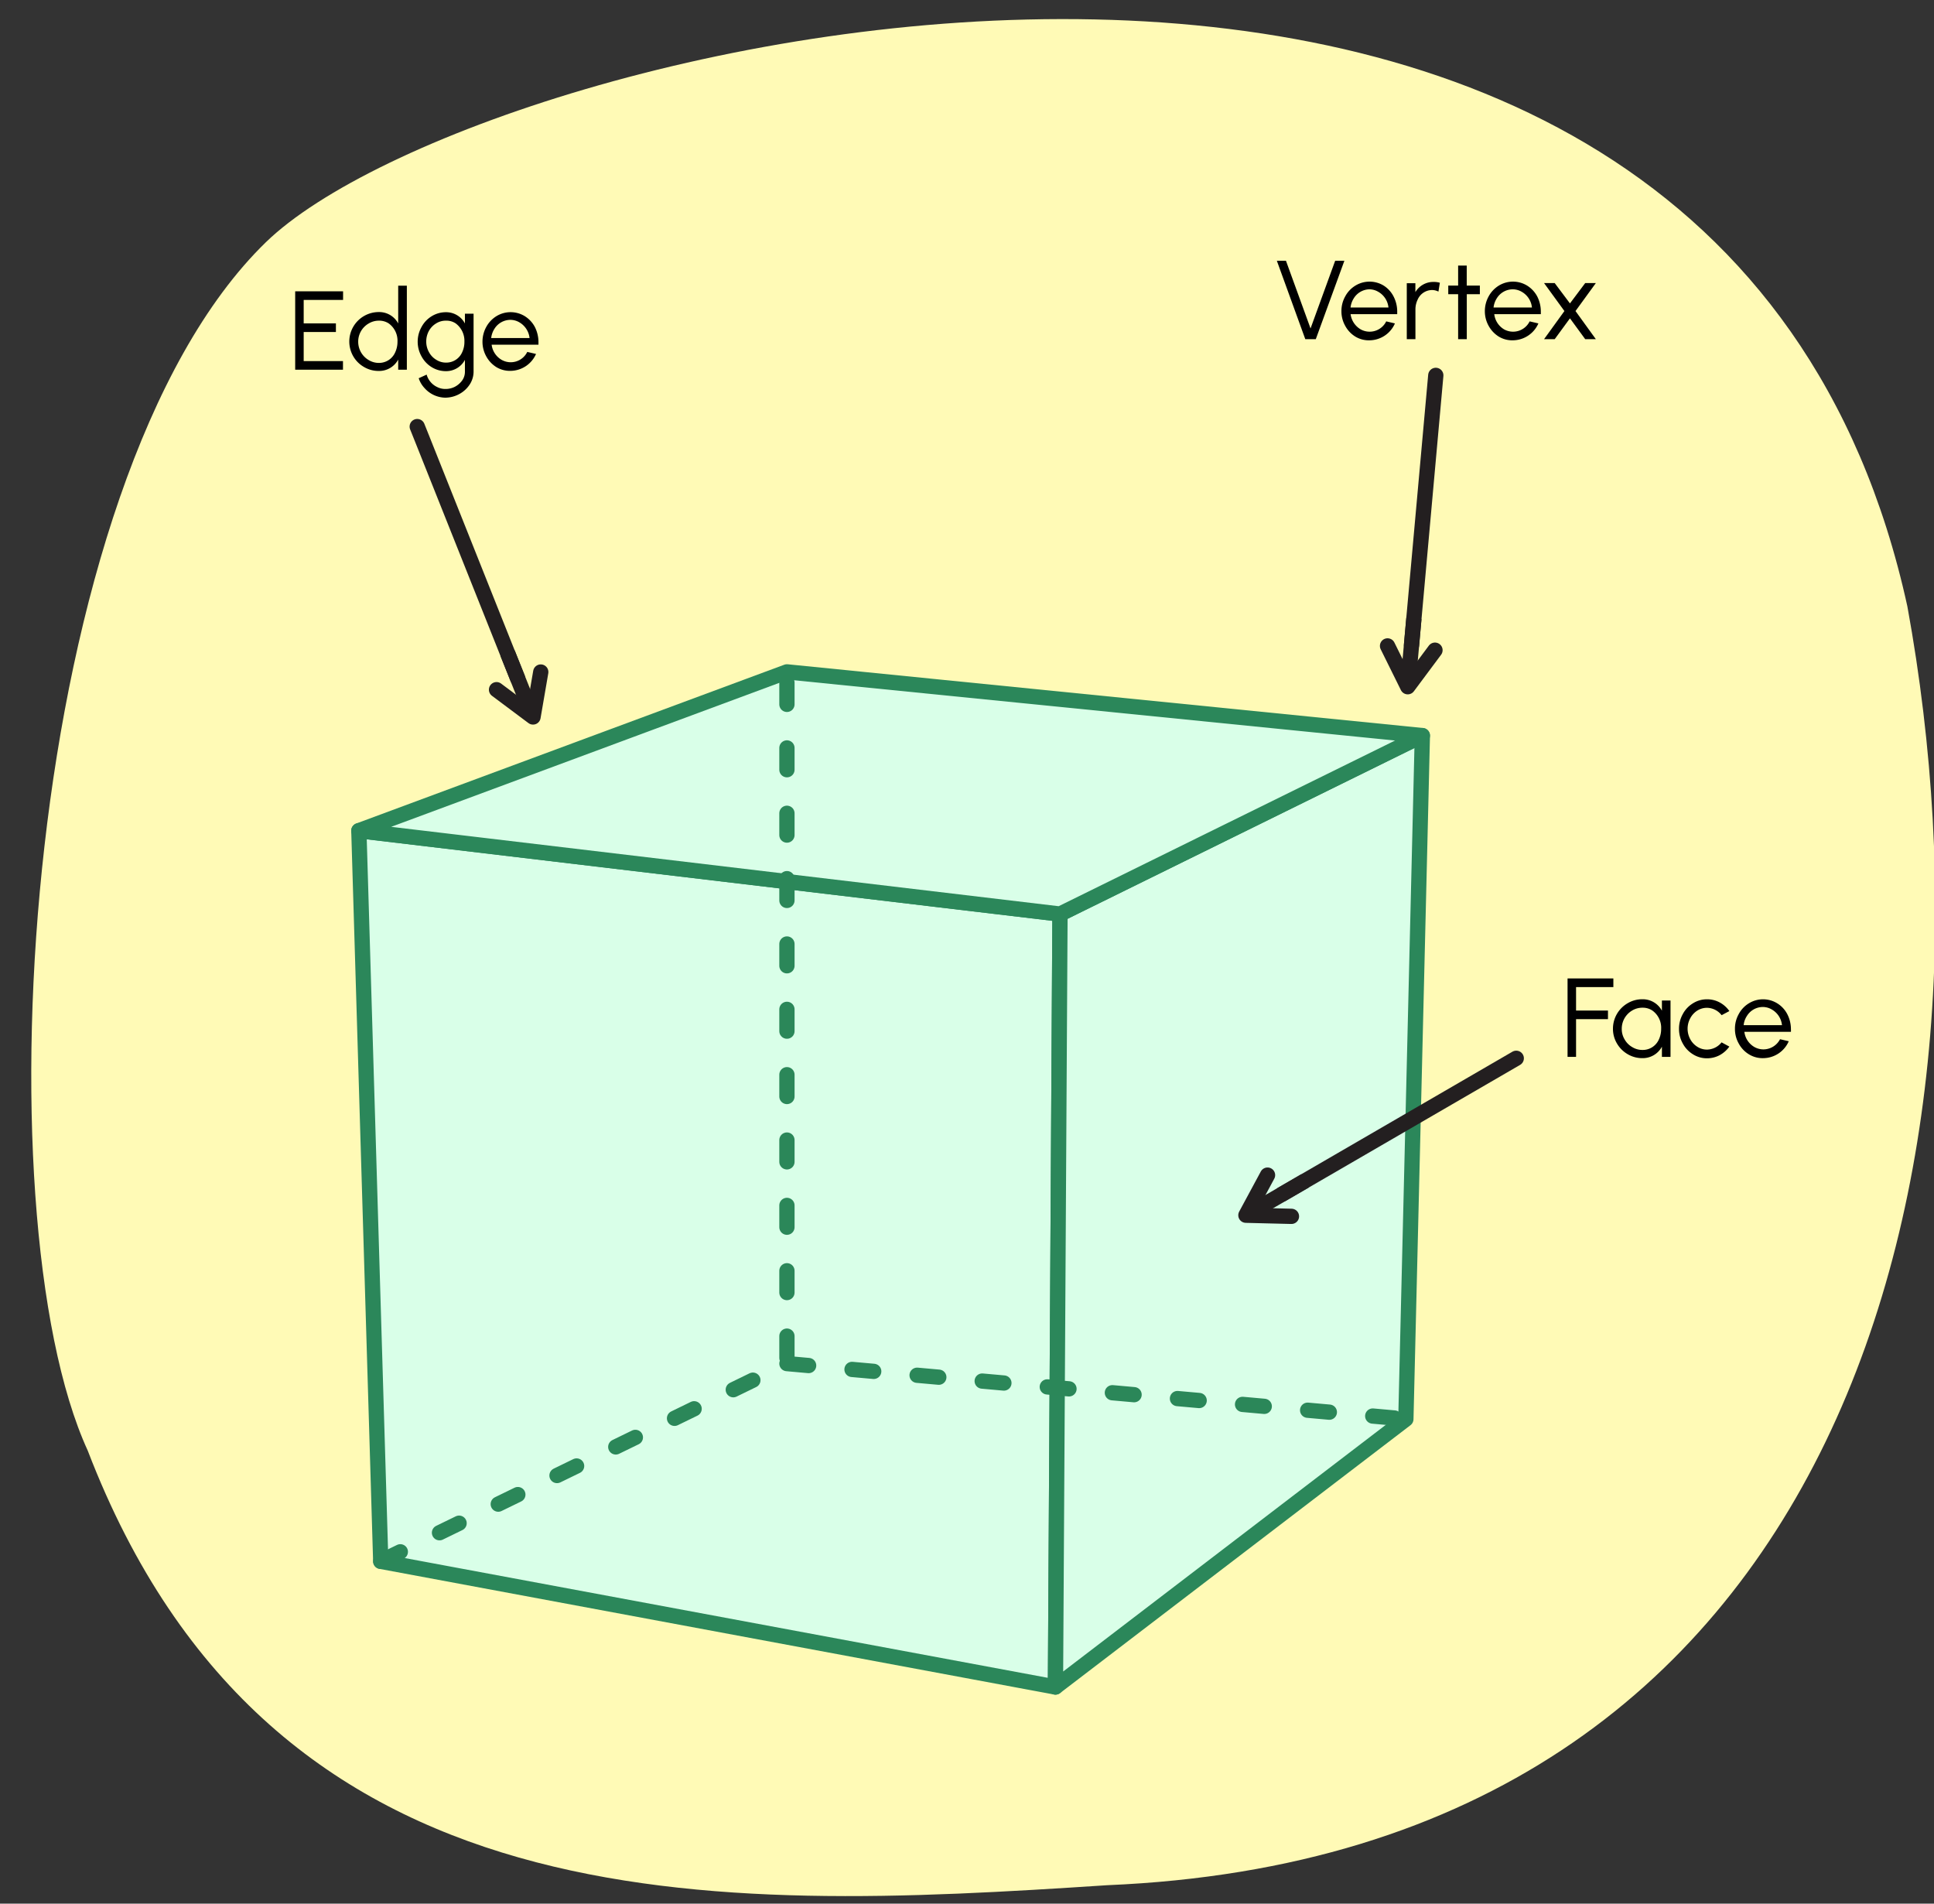 <svg id="Artwork" xmlns="http://www.w3.org/2000/svg" viewBox="0 0 380 374"><rect x="0" y="0" width="380" height="374" fill="#333333" stroke="none"/><defs><style>.cls-1{fill:#fffab6;}.cls-2{fill:#d9ffe8;stroke:#2b875a;}.cls-2,.cls-3,.cls-4,.cls-5{stroke-linecap:round;}.cls-2,.cls-3,.cls-5{stroke-linejoin:round;}.cls-2,.cls-3,.cls-4,.cls-5,.cls-6{stroke-width:3px;}.cls-3,.cls-4,.cls-5,.cls-6{fill:none;}.cls-3{stroke:#2b8759;stroke-dasharray:4.28 8.56;}.cls-4,.cls-5,.cls-6{stroke:#231f20;}.cls-4,.cls-6{stroke-miterlimit:10;}.cls-7{fill:#ffffd9;}</style></defs><title>masp4_09.202</title><path class="cls-1" d="M374.77,119.15C337.25-52.41,94,7,52.23,47.6,4.29,94.2-4.16,238.32,17.24,285c36.22,94.27,122.92,90.46,200.3,85.38C364.4,364.2,394.66,228.05,374.77,119.15Z"/><polygon class="cls-2" points="208.27 179.58 207.38 331.44 74.81 306.75 70.51 163.2 208.27 179.58"/><polygon class="cls-2" points="208.27 179.58 279.47 144.52 276.23 278.81 207.38 331.44 208.27 179.58"/><polygon class="cls-2" points="70.51 163.2 154.62 132 279.47 144.52 208.27 179.58 70.51 163.2"/><polyline class="cls-3" points="74.81 306.75 154.62 267.9 154.62 132"/><line class="cls-3" x1="154.62" y1="267.9" x2="276.23" y2="278.79"/><path d="M250.88,51.23h1.79l4.83,13.3,4.84-13.3h1.81l-5.62,15.41h-2.06Z"/><path d="M266.32,66.14a5.56,5.56,0,0,1-2-2.11,5.78,5.78,0,0,1-.75-2.9,5.84,5.84,0,0,1,.75-2.91,5.49,5.49,0,0,1,2-2.11,5.33,5.33,0,0,1,5.55,0,5.48,5.48,0,0,1,1.95,2.15,6.46,6.46,0,0,1,.71,3c0,.21,0,.36,0,.46h-9.16a4.07,4.07,0,0,0,2,3,3.63,3.63,0,0,0,5-1.58l1.71.4a5.5,5.5,0,0,1-5,3.32A5.11,5.11,0,0,1,266.32,66.14Zm6.49-5.73a4,4,0,0,0-2-3.08,3.48,3.48,0,0,0-1.78-.49A3.7,3.7,0,0,0,266,58.6a4.23,4.23,0,0,0-.64,1.81Z"/><path d="M282.63,57.29a2.79,2.79,0,0,0-1.26-.31,3.11,3.11,0,0,0-2.83,1.9,4.4,4.4,0,0,0-.43,1.92v5.84h-1.7v-11h1.69v1.75a4.09,4.09,0,0,1,3.5-2,4.33,4.33,0,0,1,1.31.16Z"/><path d="M288.2,57.8v8.84H286.5V57.8h-1.94V56.11h1.94V52.18h1.69v3.93h2.58V57.8Z"/><path d="M294.5,66.14a5.71,5.71,0,0,1-2-2.11,5.88,5.88,0,0,1-.75-2.9,6,6,0,0,1,.75-2.91,5.64,5.64,0,0,1,2-2.11,5.33,5.33,0,0,1,5.55,0,5.58,5.58,0,0,1,2,2.15,6.57,6.57,0,0,1,.7,3c0,.21,0,.36,0,.46h-9.15a4,4,0,0,0,1.95,3,3.63,3.63,0,0,0,5-1.58l1.72.4a5.53,5.53,0,0,1-5,3.32A5.11,5.11,0,0,1,294.5,66.14ZM301,60.41A4,4,0,0,0,299,57.33a3.52,3.52,0,0,0-1.79-.49,3.7,3.7,0,0,0-3.11,1.76,4.23,4.23,0,0,0-.64,1.81Z"/><path d="M307.38,61.11l-4-5.5h2.09l3,4,3-4h2.09l-4,5.5,4,5.53h-2.09l-3-4.1-3,4.1h-2.09Z"/><path d="M308,192.23h9v1.7h-7.33v4.61h6.27v1.69h-6.27v7.41H308Z"/><path d="M328.23,207.64h-1.69v-2a4.27,4.27,0,0,1-3.83,2.25,5.6,5.6,0,0,1-2.9-.78A5.77,5.77,0,0,1,317.7,205a5.6,5.6,0,0,1-.78-2.9,5.79,5.79,0,0,1,2.89-5,5.6,5.6,0,0,1,2.9-.78,4.26,4.26,0,0,1,3.83,2.25v-2h1.69Zm-2.29-3.42a4.78,4.78,0,0,0,.45-2.09,4.15,4.15,0,0,0-1.74-3.6,3.38,3.38,0,0,0-1.92-.55,3.88,3.88,0,0,0-2.05.56,4.17,4.17,0,0,0-1.48,1.5,4.11,4.11,0,0,0-.55,2.09,3.91,3.91,0,0,0,.56,2.08,4,4,0,0,0,1.5,1.51,3.78,3.78,0,0,0,2,.56A3.45,3.45,0,0,0,325.94,204.22Z"/><path d="M339.79,205.62a5.71,5.71,0,0,1-1.91,1.69,5.32,5.32,0,0,1-2.48.61,5.11,5.11,0,0,1-2.75-.78,5.56,5.56,0,0,1-2-2.11,5.78,5.78,0,0,1-.75-2.9,5.84,5.84,0,0,1,.75-2.91,5.49,5.49,0,0,1,2-2.11,5.11,5.11,0,0,1,2.75-.78,5.2,5.2,0,0,1,2.48.61,5.46,5.46,0,0,1,1.91,1.7l-1.52.81A3.7,3.7,0,0,0,335.4,198a3.56,3.56,0,0,0-1.93.56,4,4,0,0,0-1.37,1.51,4.3,4.3,0,0,0,0,4.08,3.94,3.94,0,0,0,1.39,1.5,3.46,3.46,0,0,0,1.9.56,3.72,3.72,0,0,0,2.87-1.42Z"/><path d="M343.64,207.14a5.56,5.56,0,0,1-2-2.11,5.78,5.78,0,0,1-.75-2.9,5.84,5.84,0,0,1,.75-2.91,5.49,5.49,0,0,1,2-2.11,5.31,5.31,0,0,1,5.54,0,5.43,5.43,0,0,1,2,2.15,6.46,6.46,0,0,1,.71,3,2.77,2.77,0,0,1,0,.46h-9.15a4,4,0,0,0,2,3,3.65,3.65,0,0,0,1.75.45,3.69,3.69,0,0,0,3.26-2l1.71.4a5.51,5.51,0,0,1-5,3.32A5.11,5.11,0,0,1,343.64,207.14Zm6.49-5.73a4,4,0,0,0-2-3.08,3.48,3.48,0,0,0-1.78-.49,3.69,3.69,0,0,0-3.11,1.76,4,4,0,0,0-.64,1.81Z"/><path d="M58,57.23h9.41v1.7H59.67v4.61H66v1.69H59.67v5.71h7.72v1.7H58Z"/><path d="M79.94,72.64h-1.7v-2a4.24,4.24,0,0,1-3.83,2.24,5.6,5.6,0,0,1-2.89-.78A5.7,5.7,0,0,1,69.41,70a5.79,5.79,0,0,1,5-8.69,4.22,4.22,0,0,1,3.83,2.24V56.13h1.7Zm-2.29-3.42a4.92,4.92,0,0,0,.45-2.09,4.18,4.18,0,0,0-1.74-3.6A3.41,3.41,0,0,0,74.43,63a3.84,3.84,0,0,0-2,.56,4.1,4.1,0,0,0-2.05,3.59,4.17,4.17,0,0,0,2.06,3.59,3.83,3.83,0,0,0,2,.56A3.46,3.46,0,0,0,77.65,69.22Z"/><path d="M93.05,73a4.62,4.62,0,0,1-.78,2.57,5.66,5.66,0,0,1-2.07,1.87,5.85,5.85,0,0,1-2.73.69,5.58,5.58,0,0,1-4.06-1.89,5.17,5.17,0,0,1-1.14-1.93l1.56-.71a3.84,3.84,0,0,0,2.09,2.45,3.43,3.43,0,0,0,1.55.37A4,4,0,0,0,89.35,76a4.17,4.17,0,0,0,1.45-1.24A2.93,2.93,0,0,0,91.35,73V70.7a4.18,4.18,0,0,1-3.72,2.22,5.31,5.31,0,0,1-2.8-.78,5.61,5.61,0,0,1-2-2.11,5.91,5.91,0,0,1,0-5.8,5.54,5.54,0,0,1,2-2.11,5.31,5.31,0,0,1,2.8-.78,4.17,4.17,0,0,1,3.72,2.21V61.63h1.7ZM90.81,69.2a4.72,4.72,0,0,0,.44-2.07,4.27,4.27,0,0,0-1.71-3.59A3.23,3.23,0,0,0,87.66,63a3.53,3.53,0,0,0-2,.56A3.93,3.93,0,0,0,84.28,65a4.3,4.3,0,0,0-.53,2.09,4.18,4.18,0,0,0,.53,2.08,3.85,3.85,0,0,0,1.43,1.51,3.52,3.52,0,0,0,2,.56A3.4,3.4,0,0,0,90.81,69.2Z"/><path d="M97.55,72.14a5.71,5.71,0,0,1-2-2.11,5.88,5.88,0,0,1-.75-2.9,6,6,0,0,1,.75-2.91,5.64,5.64,0,0,1,2-2.11,5.33,5.33,0,0,1,5.55,0,5.58,5.58,0,0,1,2,2.15,6.57,6.57,0,0,1,.7,3c0,.21,0,.36,0,.46H96.6a4,4,0,0,0,2,3,3.62,3.62,0,0,0,5-1.58l1.72.4a5.53,5.53,0,0,1-5,3.32A5.12,5.12,0,0,1,97.55,72.14Zm6.5-5.73a4.06,4.06,0,0,0-2-3.08,3.51,3.51,0,0,0-1.78-.49,3.71,3.71,0,0,0-3.12,1.76,4.23,4.23,0,0,0-.64,1.81Z"/><polyline class="cls-4" points="297.92 207.92 295.8 209.15 255.11 232.76 251.89 234.63"/><polyline class="cls-5" points="253.75 238.97 244.8 238.75 249.05 230.87"/><line class="cls-6" x1="256.46" y1="231.98" x2="245.51" y2="238.33"/><polyline class="cls-4" points="282.11 73.75 281.89 76.19 277.67 123.04 277.34 126.75"/><polyline class="cls-5" points="281.95 127.74 276.6 134.92 272.63 126.9"/><line class="cls-6" x1="277.81" y1="121.5" x2="276.68" y2="134.1"/><polyline class="cls-4" points="81.98 83.81 82.89 86.08 100.31 129.78 101.7 133.24"/><polyline class="cls-5" points="106.25 132.03 104.73 140.86 97.56 135.5"/><line class="cls-6" x1="99.74" y1="128.34" x2="104.43" y2="140.09"/><path class="cls-7" d="M131.66,344.87c-2.3-.37-.92-.13,0,0Z"/><path class="cls-7" d="M92.27,75.16Z"/><path class="cls-7" d="M100,336.69l.62.23-.66-.25Z"/></svg>
